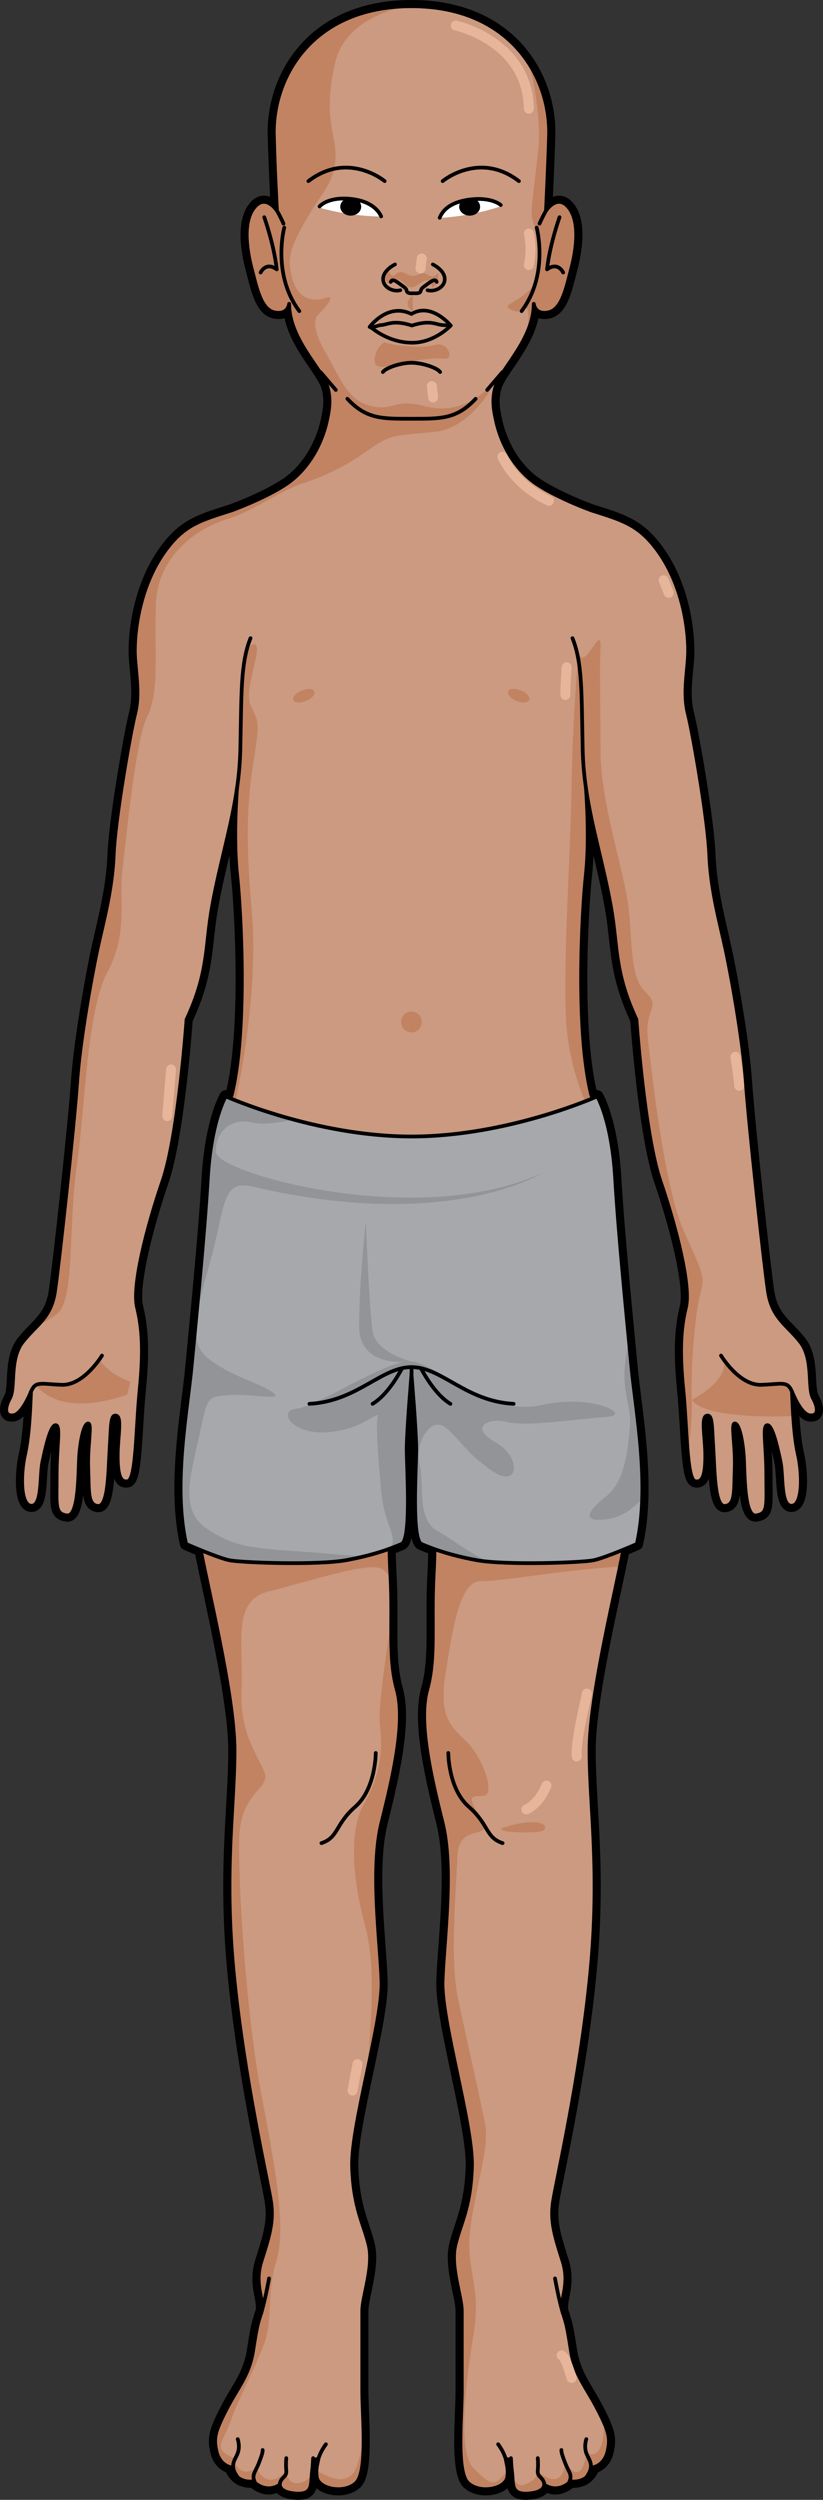 <?xml version="1.0" encoding="utf-8"?>
<!-- Generator: Adobe Illustrator 16.0.0, SVG Export Plug-In . SVG Version: 6.00 Build 0)  -->
<!DOCTYPE svg PUBLIC "-//W3C//DTD SVG 1.0//EN" "http://www.w3.org/TR/2001/REC-SVG-20010904/DTD/svg10.dtd">
<svg version="1.0" id="Layer_1" xmlns="http://www.w3.org/2000/svg" xmlns:xlink="http://www.w3.org/1999/xlink" x="0px" y="0px"
	 width="165.546px" height="502.5px" viewBox="0 0 165.546 502.5" enable-background="new 0 0 165.546 502.5" xml:space="preserve">
<rect x="0" y="0" width="165.546" height="502.5" fill="#333333" stroke="none"/>
<g>
	<path fill="none" stroke="#000000" stroke-width="2.5" stroke-linejoin="round" stroke-miterlimit="10" d="M163.522,281.012
		c-1.148-2.096,0.172-7.848-2.576-11.305c-2.746-3.459-5.649-4.77-6.45-10.086c-0.799-5.314-3.905-33.824-4.464-42.117
		c-0.559-8.295-2.979-21.625-4.135-26.924c-1.153-5.303-2.95-11.768-3.222-18.766c-0.271-6.996-3.324-24.463-4.307-28.344
		c-0.983-3.881-0.185-7.834,0.028-11.525c0.213-3.689-0.536-14.354-6.802-22.188c-3.489-4.359-6.616-5.258-12.628-7.162
		c-5.082-1.885-9.834-4.279-12.006-6.021c-4.143-3.32-6.408-8.139-7.262-12.398c-0.271-1.352-0.84-3.711-0.022-6.441
		c1.077-3.594,7.698-9.543,7.698-16.66c0,0,0.212,2.314,2.988,1.707c2.776-0.609,3.631-5.352,4.485-8.514
		c0.854-3.16,2.029-9.242-0.321-12.402c-2.349-3.162-4.697,0.486-4.697,0.486s0.439-8.76,0.622-15.082
		c0.339-11.671-7.688-26.02-27.681-26.02c-19.989,0-28.018,14.349-27.679,26.02c0.183,6.322,0.622,15.082,0.622,15.082
		s-2.348-3.648-4.697-0.486c-2.349,3.16-1.175,9.242-0.32,12.402c0.854,3.162,1.708,7.904,4.484,8.514
		c2.776,0.607,2.988-1.707,2.988-1.707c0,7.117,6.622,13.066,7.698,16.66c0.805,2.734,0.249,5.09-0.022,6.441
		c-0.854,4.26-3.119,9.078-7.261,12.398c-2.172,1.742-6.925,4.137-12.006,6.021c-6.013,1.904-9.141,2.803-12.628,7.162
		c-6.267,7.834-7.015,18.499-6.803,22.188c0.213,3.691,1.013,7.645,0.028,11.525c-0.981,3.881-4.035,21.348-4.307,28.344
		c-0.271,6.998-2.068,13.463-3.224,18.766c-1.154,5.299-3.573,18.629-4.132,26.924c-0.56,8.293-3.665,36.803-4.464,42.117
		c-0.802,5.316-3.704,6.627-6.451,10.086c-2.747,3.457-1.427,9.209-2.577,11.305c-1.149,2.094-1.096,3.758,0.697,3.473
		c1.793-0.289,3.511-4.734,3.511-4.734c-0.13,3.32-0.346,8.895-1.206,12.664c-0.858,3.77-0.987,10.176,1.266,10.264
		c2.254,0.088,1.663-6.111,2.244-8.82c0.578-2.711,1.595-7.424,2.662-7.383s0.199,4.047,0.201,10.107
		c0.002,6.057-0.418,7.705,2.063,8.039c2.482,0.332,2.247-8.941,2.49-12.143c0.243-3.197,0.961-6.375,1.792-6.344
		c0.829,0.033-0.175,4.508,0.006,9.031c0.181,4.518-0.167,7.357,1.964,7.557c2.129,0.203,2.069-7.4,2.358-11.785
		s0.139-6.65,1.315-6.365c1.177,0.283,0.308,4.289,0.288,7.852c-0.017,3.563,0.373,5.715,2.051,5.309
		c1.68-0.412,1.603-10.631,2.379-18.441c0.779-7.811,0.479-12.336-0.544-16.535c-1.026-4.195,1.924-15.961,5.141-25.342
		c3.215-9.377,4.825-32.48,4.825-32.48c4.533-9.686,3.704-14.828,5.162-22.846c1.561-8.586,3.868-15.85,4.996-23.703
		c0,0-0.813,9.781,0,17.336c0.813,7.557,2.126,31.607-1.105,44.486l-1.174,0.174c0,0-2.918,4.797-3.604,16.475
		c-0.688,11.678-2.404,28.68-3.263,37.779c-0.859,9.102-3.778,23.869-1.1,35.719c0,0,1.304,0.572,2.946,1.242
		c1.35,7.434,6.79,29.285,6.79,40.262c0,11.438-2.186,24.294-0.129,45.118c2.057,20.822,6.813,41.391,7.456,45.504
		s-0.386,7.197-1.929,12.082c-1.542,4.885,0.771,7.971,0,10.283c-0.771,2.314-0.899,2.828-1.671,7.713s-3.085,7.326-5.398,11.826
		c-2.314,4.498-2.571,5.785-1.929,8.484s2.828,3.084,2.828,3.084c1.285,3.471,4.499,2.828,4.499,2.828
		c2.957,2.699,5.398,0.643,5.398,0.643s-0.257,1.543,3.085,1.801c3.343,0.256,3.128-1.414,3.3-3.471
		c0.17-2.057,0.342-3.428,1.028-3.428c0.686,0-0.343,1.199,0,3.6c0.342,2.4,5.483,3.428,7.884,1.199
		c2.399-2.229,1.271-13.197,1.271-18.51c0-5.314,0-13.197,0-16.111c0-2.912,2.328-8.912,1.3-13.197s-3.085-7.541-3.343-15.768
		c-0.257-8.227,6.171-29.309,5.913-37.277c-0.257-7.971-2.313-22.625,0-31.879c2.314-9.256,4.885-20.31,3.085-26.735
		c-1.799-6.428-0.771-13.369-1.285-22.881c-0.1-1.85-0.16-3.688-0.193-5.451c0.974-0.354,1.791-0.686,2.436-0.961
		c2.006-0.859,1.03-15.455,1.03-19.063c0-3.354,0.843-13.584,0.96-15.004c0.12,1.42,0.962,11.65,0.962,15.004
		c0,3.607-0.975,18.203,1.03,19.063c0.691,0.295,1.573,0.654,2.646,1.037c-0.034,1.74-0.094,3.553-0.192,5.375
		c-0.515,9.512,0.514,16.453-1.285,22.881c-1.8,6.426,0.771,17.479,3.085,26.735c2.313,9.254,0.257,23.908,0,31.879
		c-0.258,7.969,6.17,29.051,5.912,37.277c-0.257,8.227-2.313,11.482-3.342,15.768s1.3,10.285,1.3,13.197c0,2.914,0,10.797,0,16.111
		c0,5.313-1.128,16.281,1.271,18.51s7.542,1.201,7.884-1.199c0.343-2.4-0.687-3.6,0-3.6s0.856,1.371,1.028,3.428
		s-0.043,3.727,3.299,3.471c3.343-0.258,3.085-1.801,3.085-1.801s2.442,2.057,5.399-0.643c0,0,3.214,0.643,4.499-2.828
		c0,0,2.185-0.385,2.828-3.084c0.643-2.699,0.385-3.986-1.929-8.484c-2.313-4.5-4.627-6.941-5.398-11.826s-0.9-5.398-1.671-7.713
		c-0.771-2.313,1.542-5.398,0-10.283c-1.543-4.885-2.571-7.969-1.929-12.082s5.399-24.682,7.456-45.504
		c2.057-20.824-0.129-33.68-0.129-45.118c0-11.021,5.485-33.01,6.808-40.355c1.534-0.629,2.717-1.148,2.717-1.148
		c2.681-11.85-0.239-26.617-1.098-35.719c-0.859-9.1-2.575-26.102-3.263-37.779c-0.687-11.678-3.605-16.475-3.605-16.475
		l-1.173-0.174c-3.232-12.879-1.919-36.93-1.105-44.486c0.813-7.555,0-17.336,0-17.336c1.127,7.854,3.436,15.117,4.996,23.703
		c1.457,8.018,0.629,13.16,5.162,22.846c0,0,1.609,23.104,4.825,32.48c3.216,9.381,6.166,21.146,5.141,25.342
		c-1.023,4.199-1.324,8.725-0.545,16.535c0.777,7.811,0.7,18.029,2.38,18.441c1.677,0.406,2.066-1.746,2.051-5.309
		c-0.021-3.563-0.891-7.568,0.287-7.852c1.177-0.285,1.026,1.98,1.316,6.365c0.289,4.385,0.228,11.988,2.357,11.785
		c2.132-0.199,1.784-3.039,1.965-7.557c0.181-4.523-0.823-8.998,0.005-9.031c0.832-0.031,1.549,3.146,1.792,6.344
		c0.243,3.201,0.009,12.475,2.49,12.143c2.482-0.334,2.063-1.982,2.064-8.039c0.002-6.061-0.867-10.066,0.201-10.107
		c1.066-0.041,2.083,4.672,2.662,7.383c0.579,2.709-0.01,8.908,2.243,8.82c2.254-0.088,2.125-6.494,1.267-10.264
		c-0.86-3.77-1.076-9.344-1.206-12.664c0,0,1.718,4.445,3.51,4.734C164.62,284.77,164.673,283.106,163.522,281.012z"/>
	<path fill="#CB9A80" d="M78.54,297.999c0,0-0.514,9.254,0,18.768c0.515,9.512-0.514,16.453,1.285,22.881
		c1.8,6.426-0.771,17.479-3.085,26.735c-2.313,9.254-0.257,23.908,0,31.879c0.258,7.969-6.17,29.051-5.913,37.277
		c0.258,8.227,2.314,11.482,3.343,15.768s-1.3,10.285-1.3,13.197c0,2.914,0,10.797,0,16.111c0,5.313,1.128,16.281-1.271,18.51
		c-2.4,2.229-7.542,1.201-7.884-1.199c-0.343-2.4,0.686-3.6,0-3.6c-0.687,0-0.858,1.371-1.028,3.428
		c-0.172,2.057,0.043,3.727-3.3,3.471c-3.342-0.258-3.085-1.801-3.085-1.801s-2.441,2.057-5.398-0.643c0,0-3.214,0.643-4.499-2.828
		c0,0-2.186-0.385-2.828-3.084s-0.386-3.986,1.929-8.484c2.313-4.5,4.627-6.941,5.398-11.826s0.899-5.398,1.671-7.713
		c0.771-2.313-1.542-5.398,0-10.283c1.543-4.885,2.571-7.969,1.929-12.082s-5.399-24.682-7.456-45.504
		c-2.057-20.824,0.129-33.68,0.129-45.118c0-11.441-5.913-34.707-6.941-41.135c-1.028-6.426-0.386-13.111-0.386-13.111
		L78.54,297.999z"/>
	<path fill="#CB9A80" d="M87.217,297.999c0,0,0.514,9.254,0,18.768c-0.515,9.512,0.514,16.453-1.285,22.881
		c-1.8,6.426,0.771,17.479,3.085,26.735c2.313,9.254,0.257,23.908,0,31.879c-0.258,7.969,6.17,29.051,5.912,37.277
		c-0.257,8.227-2.313,11.482-3.342,15.768s1.3,10.285,1.3,13.197c0,2.914,0,10.797,0,16.111c0,5.313-1.128,16.281,1.271,18.51
		s7.542,1.201,7.884-1.199c0.343-2.4-0.687-3.6,0-3.6s0.856,1.371,1.028,3.428s-0.043,3.727,3.299,3.471
		c3.343-0.258,3.085-1.801,3.085-1.801s2.442,2.057,5.399-0.643c0,0,3.214,0.643,4.499-2.828c0,0,2.185-0.385,2.828-3.084
		c0.643-2.699,0.385-3.986-1.929-8.484c-2.313-4.5-4.627-6.941-5.398-11.826s-0.9-5.398-1.671-7.713
		c-0.771-2.313,1.542-5.398,0-10.283c-1.543-4.885-2.571-7.969-1.929-12.082s5.399-24.682,7.456-45.504
		c2.057-20.824-0.129-33.68-0.129-45.118c0-11.441,5.913-34.707,6.94-41.135c1.029-6.426,0.387-13.111,0.387-13.111L87.217,297.999z
		"/>
	<g>
		<path fill="#C18362" d="M63.661,496.531c-0.024,0.412-0.021,0.869,0.054,1.395c0.342,2.4,5.483,3.428,7.884,1.199
			c1.355-1.26,1.585-5.307,1.528-9.549c-0.332,2.236-0.765,4.426-1.325,6.105C70.145,500.652,64.798,497.312,63.661,496.531z"/>
		<path fill="#C18362" d="M46.404,495.953c1.285,3.471,4.499,2.828,4.499,2.828c2.957,2.699,5.398,0.643,5.398,0.643
			s-0.257,1.543,3.085,1.801c3.343,0.256,3.128-1.414,3.3-3.471c0.007-0.082,0.014-0.154,0.021-0.232
			c-0.576,0.713-1.49,1.518-2.746,1.643c-2.321,0.232-2.373-2.467-2.373-2.467c-3.998,4.266-5.986-0.551-5.986-0.551
			c-3.947,2.322-4.644-2.09-4.644-2.09c-4.412-1.857-2.089-3.018-0.464-7.662c1.625-4.643,5.107-10.912,6.733-15.557
			c1.626-4.643,0.464-10.447,2.321-16.252c1.857-5.803,0.465-15.789-2.786-32.506s-4.876-42.951-4.644-52.471
			s6.27-9.984,5.108-13.234c-1.161-3.251-5.108-7.894-4.644-16.716c0.465-8.824-2.09-17.879,5.34-19.736s17.413-5.107,21.593-4.875
			c1.444,0.08,2.383,1,3.049,2.283c-0.009-0.189-0.015-0.373-0.025-0.564c-0.374-6.934-0.203-13.709-0.083-16.887
			c-7.838,0.344-26.844,1.16-38.795,1.551c-0.045,2.508,0.034,5.932,0.572,9.293c1.028,6.428,6.941,29.693,6.941,41.135
			c0,11.438-2.186,24.294-0.129,45.118c2.057,20.822,6.813,41.391,7.456,45.504s-0.386,7.197-1.929,12.082
			c-1.542,4.885,0.771,7.971,0,10.283c-0.771,2.314-0.899,2.828-1.671,7.713s-3.085,7.326-5.398,11.826
			c-2.314,4.498-2.571,5.785-1.929,8.484S46.404,495.953,46.404,495.953z"/>
	</g>
	<path fill="#C18362" d="M79.825,339.647c-1.176-4.201-1.144-8.627-1.124-13.842c-1.222,8.088-2.691,17.566-2.256,21.051
		c0.696,5.572-0.232,10.446-3.251,15.786c-3.019,5.342-2.321,14.859,0.232,24.379c2.189,8.162,1.308,18.713,0.426,29.457
		c1.52-7.186,3.015-14.293,2.888-18.217c-0.257-7.971-2.313-22.625,0-31.879C79.054,357.126,81.625,346.073,79.825,339.647z"/>
	<g>
		<path fill="#C18362" d="M117.939,493.115c-0.994,7.186-4.242,2.004-4.242,2.004c-0.825,6.17-5.527,1.578-5.527,1.578
			s0.316,1.539-2.471,2.699c-1.448,0.604-2.08-0.547-2.614-1.467c0.148,1.975,0.04,3.543,3.285,3.295
			c3.343-0.258,3.085-1.801,3.085-1.801s2.442,2.057,5.399-0.643c0,0,3.214,0.643,4.499-2.828c0,0,2.185-0.385,2.828-3.084
			c0.498-2.094,0.45-3.344-0.672-5.891c-0.004,0.117-0.021,0.225-0.021,0.346C121.488,495.218,117.939,493.115,117.939,493.115z"/>
		<path fill="#C18362" d="M89.017,398.261c-0.258,7.969,6.17,29.051,5.912,37.277c-0.257,8.227-2.313,11.482-3.342,15.768
			s1.3,10.285,1.3,13.197c0,2.914,0,10.797,0,16.111c0,5.313-1.128,16.281,1.271,18.51s7.542,1.201,7.884-1.199
			c0.05-0.352,0.065-0.668,0.066-0.971c-0.228,0.008-0.49,0.17-0.821,0.584c-1.857,2.322-2.786,1.857-6.036-1.393
			c-3.25-3.252-1.626-17.18,0-26.934c1.626-9.752-1.626-13-0.697-20.895s3.947-16.717,3.019-21.361
			c-0.929-4.643-3.482-16.252-5.34-24.611c-1.857-8.357-0.465-22.289-0.232-29.254c0.232-6.967,7.662-3.02,4.876-7.43
			c-2.786-4.412-2.554-4.645,0.232-4.645s0-7.892-3.483-11.144c-3.483-3.25-5.34-5.34-3.946-13.93
			c1.394-8.592,2.786-18.111,6.965-18.111s13.234-1.625,20.664-2.32c3.71-0.348,5.915-0.58,7.396-0.553
			c0.367-1.76,0.655-3.213,0.818-4.236c1.029-6.426,0.387-13.111,0.387-13.111l-38.691,0.387c0,0,0.514,9.254,0,18.768
			c-0.515,9.512,0.514,16.453-1.285,22.881c-1.8,6.426,0.771,17.479,3.085,26.735C91.331,375.636,89.274,390.291,89.017,398.261z"/>
	</g>
	<path fill="#C18362" d="M101.52,367.287c-3.392,1.027,6.27,1.393,7.662,0.697C110.575,367.287,109.182,364.966,101.52,367.287z"/>
	
		<path fill="none" stroke="#000000" stroke-width="0.75" stroke-linecap="round" stroke-linejoin="round" stroke-miterlimit="10" d="
		M78.54,297.999c0,0-0.514,9.254,0,18.768c0.515,9.512-0.514,16.453,1.285,22.881c1.8,6.426-0.771,17.479-3.085,26.735
		c-2.313,9.254-0.257,23.908,0,31.879c0.258,7.969-6.17,29.051-5.913,37.277c0.258,8.227,2.314,11.482,3.343,15.768
		s-1.3,10.285-1.3,13.197c0,2.914,0,10.797,0,16.111c0,5.313,1.128,16.281-1.271,18.51c-2.4,2.229-7.542,1.201-7.884-1.199
		c-0.343-2.4,0.686-3.6,0-3.6c-0.687,0-0.858,1.371-1.028,3.428c-0.172,2.057,0.043,3.727-3.3,3.471
		c-3.342-0.258-3.085-1.801-3.085-1.801s-2.441,2.057-5.398-0.643c0,0-3.214,0.643-4.499-2.828c0,0-2.186-0.385-2.828-3.084
		s-0.386-3.986,1.929-8.484c2.313-4.5,4.627-6.941,5.398-11.826s0.899-5.398,1.671-7.713c0.771-2.313-1.542-5.398,0-10.283
		c1.543-4.885,2.571-7.969,1.929-12.082s-5.399-24.682-7.456-45.504c-2.057-20.824,0.129-33.68,0.129-45.118
		c0-11.441-5.913-34.707-6.941-41.135c-1.028-6.426-0.386-13.111-0.386-13.111L78.54,297.999z"/>
	<path fill="#CB9A80" d="M46.58,102.596c-6.013,1.904-9.141,2.803-12.628,7.162c-6.267,7.834-7.015,18.499-6.803,22.188
		c0.213,3.691,1.013,7.645,0.028,11.525c-0.981,3.881-4.035,21.348-4.307,28.344c-0.271,6.998-2.068,13.463-3.224,18.766
		c-1.154,5.299-3.573,18.629-4.132,26.924c-0.56,8.293-3.665,36.803-4.464,42.117c-0.802,5.316-3.704,6.627-6.451,10.086
		c-2.747,3.457-1.427,9.209-2.577,11.305c-1.149,2.094-1.096,3.758,0.697,3.473c1.793-0.289,3.511-4.734,3.511-4.734
		c-0.13,3.32-0.346,8.895-1.206,12.664c-0.858,3.77-0.987,10.176,1.266,10.264c2.254,0.088,1.663-6.111,2.244-8.82
		c0.578-2.711,1.595-7.424,2.662-7.383s0.199,4.047,0.201,10.107c0.002,6.057-0.418,7.705,2.063,8.039
		c2.482,0.332,2.247-8.941,2.49-12.143c0.243-3.197,0.961-6.375,1.792-6.344c0.829,0.033-0.175,4.508,0.006,9.031
		c0.181,4.518-0.167,7.357,1.964,7.557c2.129,0.203,2.069-7.4,2.358-11.785s0.139-6.65,1.315-6.365
		c1.177,0.283,0.308,4.289,0.288,7.852c-0.017,3.563,0.373,5.715,2.051,5.309c1.68-0.412,1.603-10.631,2.379-18.441
		c0.779-7.811,0.479-12.336-0.544-16.535c-1.026-4.195,1.924-15.961,5.141-25.342c3.215-9.377,4.825-32.48,4.825-32.48
		c4.533-9.686,3.704-14.828,5.162-22.846c1.561-8.586,3.868-15.85,4.996-23.703c0,0-0.813,9.781,0,17.336
		c0.813,7.557,2.126,31.607-1.105,44.486l-1.174,0.174c0,0-2.918,4.797-3.604,16.475c-0.688,11.678-2.404,28.68-3.263,37.779
		c-0.859,9.102-3.778,23.869-1.1,35.719c0,0,6.25,2.746,8.654,3.262s17.86,1.031,23.527,0c5.666-1.029,9.154-2.404,11.161-3.262
		c2.006-0.859,1.03-15.455,1.03-19.063c0-3.605,0.976-15.172,0.976-15.172h-0.028c0,0,0.975,11.566,0.975,15.172
		c0,3.607-0.975,18.203,1.03,19.063c2.007,0.857,5.495,2.232,11.162,3.262c5.667,1.031,21.122,0.516,23.526,0
		c2.403-0.516,8.653-3.262,8.653-3.262c2.681-11.85-0.239-26.617-1.098-35.719c-0.859-9.1-2.575-26.102-3.263-37.779
		c-0.687-11.678-3.605-16.475-3.605-16.475l-1.173-0.174c-3.232-12.879-1.919-36.93-1.105-44.486c0.813-7.555,0-17.336,0-17.336
		c1.127,7.854,3.436,15.117,4.996,23.703c1.457,8.018,0.629,13.16,5.162,22.846c0,0,1.609,23.104,4.825,32.48
		c3.216,9.381,6.166,21.146,5.141,25.342c-1.023,4.199-1.324,8.725-0.545,16.535c0.777,7.811,0.7,18.029,2.38,18.441
		c1.677,0.406,2.066-1.746,2.051-5.309c-0.021-3.563-0.891-7.568,0.287-7.852c1.177-0.285,1.026,1.98,1.316,6.365
		c0.289,4.385,0.228,11.988,2.357,11.785c2.132-0.199,1.784-3.039,1.965-7.557c0.181-4.523-0.823-8.998,0.005-9.031
		c0.832-0.031,1.549,3.146,1.792,6.344c0.243,3.201,0.009,12.475,2.49,12.143c2.482-0.334,2.063-1.982,2.064-8.039
		c0.002-6.061-0.867-10.066,0.201-10.107c1.066-0.041,2.083,4.672,2.662,7.383c0.579,2.709-0.01,8.908,2.243,8.82
		c2.254-0.088,2.125-6.494,1.267-10.264c-0.86-3.77-1.076-9.344-1.206-12.664c0,0,1.718,4.445,3.51,4.734
		c1.794,0.285,1.848-1.379,0.696-3.473c-1.148-2.096,0.172-7.848-2.576-11.305c-2.746-3.459-5.649-4.77-6.45-10.086
		c-0.799-5.314-3.905-33.824-4.464-42.117c-0.559-8.295-2.979-21.625-4.135-26.924c-1.153-5.303-2.95-11.768-3.222-18.766
		c-0.271-6.996-3.324-24.463-4.307-28.344c-0.983-3.881-0.185-7.834,0.028-11.525c0.213-3.689-0.536-14.354-6.802-22.188
		c-3.489-4.359-6.616-5.258-12.628-7.162c-5.082-1.885-9.834-4.279-12.006-6.021c-4.143-3.32-6.408-8.139-7.262-12.398
		c-0.271-1.352-0.84-3.711-0.022-6.441c1.077-3.594,7.698-9.543,7.698-16.66c0,0,0.212,2.314,2.988,1.707
		c2.776-0.609,3.631-5.352,4.485-8.514c0.854-3.16,2.029-9.242-0.321-12.402c-2.349-3.162-4.697,0.486-4.697,0.486
		s0.439-8.76,0.622-15.082c0.339-11.671-7.688-26.02-27.681-26.02c-19.989,0-28.018,14.349-27.679,26.02
		c0.183,6.322,0.622,15.082,0.622,15.082s-2.348-3.648-4.697-0.486c-2.349,3.16-1.175,9.242-0.32,12.402
		c0.854,3.162,1.708,7.904,4.484,8.514c2.776,0.607,2.988-1.707,2.988-1.707c0,7.117,6.622,13.066,7.698,16.66l0,0
		c0.805,2.734,0.249,5.09-0.022,6.441c-0.854,4.26-3.119,9.078-7.261,12.398C56.414,98.316,51.661,100.711,46.58,102.596z"/>
	
		<path fill="none" stroke="#000000" stroke-width="0.75" stroke-linecap="round" stroke-linejoin="round" stroke-miterlimit="10" d="
		M87.217,297.999c0,0,0.514,9.254,0,18.768c-0.515,9.512,0.514,16.453-1.285,22.881c-1.8,6.426,0.771,17.479,3.085,26.735
		c2.313,9.254,0.257,23.908,0,31.879c-0.258,7.969,6.17,29.051,5.912,37.277c-0.257,8.227-2.313,11.482-3.342,15.768
		s1.3,10.285,1.3,13.197c0,2.914,0,10.797,0,16.111c0,5.313-1.128,16.281,1.271,18.51s7.542,1.201,7.884-1.199
		c0.343-2.4-0.687-3.6,0-3.6s0.856,1.371,1.028,3.428s-0.043,3.727,3.299,3.471c3.343-0.258,3.085-1.801,3.085-1.801
		s2.442,2.057,5.399-0.643c0,0,3.214,0.643,4.499-2.828c0,0,2.185-0.385,2.828-3.084c0.643-2.699,0.385-3.986-1.929-8.484
		c-2.313-4.5-4.627-6.941-5.398-11.826s-0.9-5.398-1.671-7.713c-0.771-2.313,1.542-5.398,0-10.283
		c-1.543-4.885-2.571-7.969-1.929-12.082s5.399-24.682,7.456-45.504c2.057-20.824-0.129-33.68-0.129-45.118
		c0-11.441,5.913-34.707,6.94-41.135c1.029-6.426,0.387-13.111,0.387-13.111L87.217,297.999z"/>
	<path fill="#C18362" d="M50.441,141.844c-1.625-3.484,3.018-12.771,0.464-12.307s-2.09,15.557-2.786,23.217
		c-0.168,1.854-0.58,5.346-1.088,9.477c0.241-1.273,0.468-2.551,0.654-3.846c0,0-0.813,9.781,0,17.336
		c0.813,7.557,2.126,31.607-1.105,44.486l-1.174,0.174c0,0-1.184,1.957-2.221,6.391c0.714,2.885,1.651,4.035,2.844-0.184
		c3.018-10.68,5.805-29.719,4.644-42.953s-1.16-21.127,0.232-29.951S52.066,145.325,50.441,141.844z"/>
	<g>
		<path fill="#C18362" d="M145.634,273.489c0,0,2.554,5.107,11.841,5.107c0,0,2.088-0.697,1.857,6.037c0,0-17.181,0.93-20.199-3.25
			C139.133,281.383,146.331,277.899,145.634,273.489z"/>
		<path fill="#C18362" d="M137.74,247.948c-4.18-9.055-6.733-33.201-7.43-39.236s2.786-6.27-0.464-9.287s-2.555-10.217-3.483-17.414
			s-5.572-20.896-5.572-30.881c0-9.982-0.231-15.555,0-20.896c0.231-5.34-3.25,5.109-4.411,0.93c0,0-1.161,12.307-1.394,26.701
			c-0.232,14.396-1.625,32.969-1.16,46.203s6.501,22.521,6.501,22.521s0.517-1.609,1.036-3.34c-0.676-1.965-1.223-2.867-1.223-2.867
			l-1.173-0.174c-3.232-12.879-1.919-36.93-1.105-44.486c0.813-7.555,0-17.336,0-17.336c1.127,7.854,3.436,15.117,4.996,23.703
			c1.457,8.018,0.629,13.16,5.162,22.846c0,0,1.609,23.104,4.825,32.48c3.216,9.381,6.166,21.146,5.141,25.342
			c-1.023,4.199-1.324,8.725-0.545,16.535c0.444,4.459,0.609,9.701,0.982,13.459c0.273-3.492,0.845-7.311,0.71-11.367
			c-0.231-6.965,0.696-17.182,1.625-20.896S141.919,257.004,137.74,247.948z"/>
	</g>
	<g>
		
			<ellipse transform="matrix(0.925 0.38 -0.38 0.925 60.897 -29.163)" fill="#C18362" cx="104.393" cy="139.825" rx="2.284" ry="1.131"/>
		
			<ellipse transform="matrix(-0.925 0.38 -0.38 -0.925 170.819 245.957)" fill="#C18362" cx="61.153" cy="139.825" rx="2.284" ry="1.131"/>
		<circle fill="#C18362" cx="82.759" cy="205.434" r="2.087"/>
		<path fill="#C18362" d="M78.781,52.398c0,0-1.054,1.8-0.243,2.74c0.504,0.584,0.868,0.125,1.325-0.189
			c0.463-0.318,0.902-0.291,1.409-0.091c0.685,0.27,1.19,0.62,1.946,0.611c0.631-0.007,1.096-0.476,1.697-0.563
			c0.755-0.109,1.185,0.511,1.857,0.674c0.521,0.126,0.914-0.361,1.355-0.646c0.063,0.362,0.07,0.742,0.006,1.108
			c-0.061,0.353-0.185,0.681-0.354,0.973c-0.073,0.126-0.812,0.89-0.812,0.89s-0.305-2.182-1.805-1.371s-2.371,1.902-3.607,0.686
			c-1.236-1.219-1.621-1.245-2.229-0.584c-0.607,0.659-1.54,0.584-1.824-0.635C77.22,54.784,78.781,52.398,78.781,52.398z"/>
		<path fill="#C18362" d="M83.018,62.684v-3.25C83.018,59.434,80.727,60.809,83.018,62.684z"/>
		<path fill="#C18362" d="M84.952,81.565c-5.649-1.445-5.913,1.183-10.512,0s-6.044-5.649-8.935-10.643s-2.233-7.095-1.445-7.752
			s3.942-4.204,1.445-3.284s-5.649,0.131-6.701-3.811s-0.656-5.913,2.628-11.694s5.781-7.489,6.044-12.481
			s-2.628-7.621-0.131-19.052c1.459-6.679,7.494-10.035,14.146-11.57C62.444,1.883,54.762,15.853,55.093,27.27
			c0.183,6.322,0.622,15.082,0.622,15.082s-2.348-3.648-4.697-0.486c-2.349,3.16-1.175,9.242-0.32,12.402
			c0.854,3.162,1.708,7.904,4.484,8.514c2.776,0.607,2.988-1.707,2.988-1.707c0,7.117,6.622,13.066,7.698,16.66
			c0.805,2.734,0.249,5.09-0.022,6.441c-0.854,4.26-3.119,9.078-7.261,12.398c-2.172,1.742-6.925,4.137-12.006,6.021
			c-6.013,1.904-9.141,2.803-12.628,7.162c-6.267,7.834-7.015,18.499-6.803,22.188c0.213,3.691,1.013,7.645,0.028,11.525
			c-0.981,3.881-4.035,21.348-4.307,28.344c-0.271,6.998-2.068,13.463-3.224,18.766c-1.154,5.299-3.573,18.629-4.132,26.924
			c-0.56,8.293-3.665,36.803-4.464,42.117c-0.527,3.496-1.965,5.26-3.668,7.041c1.511-0.887,3.026-1.688,4.253-2.727
			c3.416-2.891,2.102-17.869,3.81-29.563s1.972-31.141,6.176-39.023s2.234-14.059,3.022-20.627
			c0.788-6.57,2.627-26.018,4.992-30.746c2.365-4.73,1.445-11.826,1.708-22.337c0.263-10.512,9.197-15.767,14.453-17.344
			s10.51-5.65,14.978-7.096s8.672-3.416,13.271-6.701s5.255-2.891,13.271-3.679s12.482-10.51,12.482-10.51
			C95.331,81.566,90.601,83.012,84.952,81.565z"/>
		<path fill="#C18362" d="M7.3,278.389c0,0,3.942,6.834,18.264,1.971l0.656-2.627c0,0-3.942-1.182-6.307-4.467
			c0,0-2.891,4.467-6.569,5.123C9.666,279.047,7.3,278.389,7.3,278.389z"/>
		<path fill="#C18362" d="M102.557,62.118c1.839,0.92,1.971,0.396,3.153-0.131c0.655-0.291,0.664,1.798,0.431,4.609
			c0.735-1.739,1.234-3.585,1.234-5.522c0,0,0.212,2.314,2.988,1.707c2.776-0.609,3.631-5.352,4.485-8.514
			c0.854-3.16,2.029-9.242-0.321-12.402c-2.349-3.162-4.697,0.486-4.697,0.486s0.439-8.76,0.622-15.082
			c0.14-4.81-1.146-10.071-4.099-14.599c1.568,5.445,2.35,12.803,1.984,16.731c-0.525,5.65-1.709,13.14-1.314,14.453
			s3.154,9.722,0.526,13.27S100.718,61.198,102.557,62.118z"/>
		<path fill="#C18362" d="M77.33,68.818c2.233,0.657,7.358,1.316,10.117,0.527c2.759-0.79,3.941,3.021,1.971,2.758
			c-1.971-0.262-4.992,0.264-7.62,0.658c-2.628,0.393-6.569,2.232-6.438-0.396S77.33,68.818,77.33,68.818z"/>
	</g>
	<g>
		
			<path fill="none" stroke="#000000" stroke-width="0.748" stroke-linecap="round" stroke-linejoin="round" stroke-miterlimit="10" d="
			M112.549,43.66c0,0-1.973,5.516-2.513,10.486c2.223-1.616,3.24,0.63,3.24,0.63"/>
		
			<path fill="none" stroke="#000000" stroke-width="0.748" stroke-linecap="round" stroke-linejoin="round" stroke-miterlimit="10" d="
			M53.154,43.66c0,0,1.973,5.516,2.513,10.486c-2.223-1.616-3.24,0.63-3.24,0.63"/>
	</g>
	<g>
		<path fill="#E6B59A" d="M106.375,22.857c-0.544,0-0.989-0.436-1-0.981c-0.099-5.331-2.455-9.6-7.005-12.686
			c-3.44-2.333-6.865-3.073-6.899-3.08c-0.54-0.113-0.887-0.644-0.772-1.185c0.113-0.539,0.647-0.886,1.185-0.772
			c0.152,0.032,15.228,3.37,15.492,17.686c0.01,0.553-0.43,1.008-0.981,1.019C106.388,22.857,106.381,22.857,106.375,22.857z"/>
		<path fill="#E6B59A" d="M106.376,54.282c-0.069,0-0.14-0.007-0.211-0.022c-0.54-0.115-0.884-0.647-0.769-1.188
			c0.702-3.271,0.021-5.837,0.014-5.862c-0.146-0.532,0.169-1.083,0.701-1.229c0.535-0.136,1.083,0.168,1.229,0.701
			c0.033,0.124,0.815,3.066,0.013,6.81C107.252,53.961,106.837,54.282,106.376,54.282z"/>
		<path fill="#E6B59A" d="M84.583,54.98c-0.041,0-0.083-0.003-0.125-0.008c-0.548-0.068-0.937-0.568-0.868-1.116l0.253-2.027
			c0.069-0.548,0.566-0.937,1.116-0.867c0.548,0.067,0.937,0.567,0.868,1.115l-0.253,2.027C85.51,54.61,85.08,54.98,84.583,54.98z"
			/>
		<path fill="#E6B59A" d="M87.115,80.891c-0.503,0-0.936-0.377-0.993-0.89l-0.254-2.28c-0.061-0.55,0.335-1.043,0.884-1.105
			c0.541-0.052,1.043,0.334,1.104,0.884l0.254,2.281c0.061,0.549-0.335,1.043-0.884,1.104
			C87.189,80.889,87.152,80.891,87.115,80.891z"/>
		<path fill="#E6B59A" d="M110.429,101.671c-0.141,0-0.284-0.029-0.42-0.093c-7.367-3.421-9.782-9.156-9.882-9.398
			c-0.209-0.512,0.036-1.096,0.547-1.305c0.509-0.207,1.093,0.035,1.304,0.545l0,0c0.021,0.053,2.251,5.27,8.873,8.344
			c0.501,0.232,0.719,0.828,0.486,1.328C111.167,101.457,110.807,101.671,110.429,101.671z"/>
		<path fill="#E6B59A" d="M113.724,140.698c-0.553,0-1-0.447-1-1c0-2.547,0.247-5.533,0.257-5.658
			c0.046-0.551,0.521-0.969,1.08-0.914c0.551,0.047,0.959,0.529,0.913,1.08c-0.002,0.029-0.25,3.029-0.25,5.492
			C114.724,140.25,114.277,140.698,113.724,140.698z"/>
		<path fill="#E6B59A" d="M134.505,120.17c-0.396,0-0.772-0.237-0.929-0.629l-1.014-2.533c-0.205-0.514,0.045-1.096,0.558-1.301
			c0.509-0.205,1.095,0.044,1.3,0.558l1.014,2.534c0.205,0.513-0.045,1.095-0.558,1.3
			C134.755,120.147,134.629,120.17,134.505,120.17z"/>
		<path fill="#E6B59A" d="M148.697,219.258c-0.553,0-1-0.447-1-1c0-0.473-0.438-3.607-0.749-5.682
			c-0.082-0.547,0.295-1.055,0.841-1.137c0.563-0.074,1.057,0.295,1.138,0.84c0.128,0.859,0.771,5.184,0.771,5.979
			C149.697,218.811,149.25,219.258,148.697,219.258z"/>
		<path fill="#E6B59A" d="M33.645,225.338c-0.027,0-0.055,0-0.082-0.002c-0.55-0.045-0.96-0.527-0.916-1.078l0.76-9.377
			c0.046-0.549,0.538-0.945,1.078-0.914c0.55,0.045,0.96,0.525,0.916,1.076l-0.76,9.377
			C34.598,224.942,34.161,225.338,33.645,225.338z"/>
		<path fill="#E6B59A" d="M116.004,354.077c-0.52,0-0.959-0.402-0.996-0.93c-0.191-2.674,0.929-7.709,1.598-10.717
			c0.202-0.908,0.411-1.848,0.428-2.055c0.042-0.537,0.487-1.012,1.037-0.945c0.537,0.021,0.962,0.438,0.962,0.975
			c0,0.314-0.122,0.877-0.474,2.459c-0.604,2.711-1.727,7.758-1.557,10.141c0.04,0.551-0.375,1.029-0.926,1.068
			C116.052,354.075,116.028,354.077,116.004,354.077z"/>
		<path fill="#E6B59A" d="M105.87,364.72c-0.381,0-0.744-0.219-0.911-0.586c-0.229-0.504-0.007-1.098,0.496-1.326
			c2.358-1.072,3.517-4.211,3.526-4.242c0.189-0.518,0.765-0.789,1.28-0.602c0.52,0.186,0.789,0.758,0.604,1.277
			c-0.058,0.16-1.445,3.961-4.582,5.387C106.147,364.691,106.007,364.72,105.87,364.72z"/>
		<path fill="#E6B59A" d="M114.992,479.013c-0.419,0-0.809-0.266-0.948-0.684l-0.142-0.443c-0.776-2.471-1.188-3.303-1.401-3.549
			c-0.427-0.225-0.643-0.73-0.485-1.201c0.175-0.525,0.74-0.805,1.265-0.635c0.867,0.289,1.483,1.451,2.53,4.785l0.13,0.408
			c0.175,0.525-0.107,1.09-0.631,1.266C115.204,478.996,115.096,479.013,114.992,479.013z"/>
		<path fill="#E6B59A" d="M70.897,421.232c-0.061,0-0.125-0.006-0.188-0.018c-0.542-0.104-0.898-0.627-0.795-1.17l1.014-5.322
			c0.104-0.541,0.618-0.896,1.17-0.793c0.542,0.102,0.898,0.625,0.795,1.168l-1.014,5.322
			C71.788,420.898,71.369,421.232,70.897,421.232z"/>
	</g>
	
		<path fill="none" stroke="#000000" stroke-width="0.75" stroke-linecap="round" stroke-linejoin="round" stroke-miterlimit="10" d="
		M90.173,352.372c0,0,0,7.198,4.113,10.796c4.113,3.6,3.343,6.172,6.813,7.328"/>
	
		<path fill="none" stroke="#000000" stroke-width="0.75" stroke-linecap="round" stroke-linejoin="round" stroke-miterlimit="10" d="
		M100.2,491.326c0,0,1.382,1.758,1.647,3.578"/>
	
		<line fill="none" stroke="#000000" stroke-width="0.75" stroke-linecap="round" stroke-linejoin="round" stroke-miterlimit="10" x1="102.771" y1="494.115" x2="103.016" y2="498.123"/>
	
		<path fill="none" stroke="#000000" stroke-width="0.75" stroke-linecap="round" stroke-linejoin="round" stroke-miterlimit="10" d="
		M108.169,494.115c0,0.01,0.129,1.039,0,2.582c-0.129,1.541,1.667,1.135,1.285,3.727"/>
	
		<path fill="none" stroke="#000000" stroke-width="0.75" stroke-linecap="round" stroke-linejoin="round" stroke-miterlimit="10" d="
		M112.925,492.482c0,0.387,0,0.645,0.771,2.637s1.549,2.35,0.71,4.033"/>
	
		<path fill="none" stroke="#000000" stroke-width="0.75" stroke-linecap="round" stroke-linejoin="round" stroke-miterlimit="10" d="
		M117.939,490.296c0,0-0.515,1.395,0,2.818c0.514,1.424,1.8,2.416,0,4.877"/>
	
		<path fill="none" stroke="#000000" stroke-width="0.75" stroke-linecap="round" stroke-linejoin="round" stroke-miterlimit="10" d="
		M113.183,464.845c-0.857-2.912-1.543-6.854-1.543-6.854"/>
	
		<path fill="none" stroke="#000000" stroke-width="0.75" stroke-linecap="round" stroke-linejoin="round" stroke-miterlimit="10" d="
		M75.583,352.372c0,0,0,7.198-4.113,10.796c-4.114,3.6-3.343,6.172-6.813,7.328"/>
	
		<path fill="none" stroke="#000000" stroke-width="0.75" stroke-linecap="round" stroke-linejoin="round" stroke-miterlimit="10" d="
		M65.557,491.326c0,0-1.382,1.758-1.647,3.578"/>
	
		<line fill="none" stroke="#000000" stroke-width="0.75" stroke-linecap="round" stroke-linejoin="round" stroke-miterlimit="10" x1="62.741" y1="498.123" x2="62.986" y2="494.115"/>
	
		<path fill="none" stroke="#000000" stroke-width="0.75" stroke-linecap="round" stroke-linejoin="round" stroke-miterlimit="10" d="
		M57.587,494.115c0,0.01-0.129,1.039,0,2.582c0.128,1.541-1.667,1.135-1.286,3.727"/>
	
		<path fill="none" stroke="#000000" stroke-width="0.75" stroke-linecap="round" stroke-linejoin="round" stroke-miterlimit="10" d="
		M52.832,492.482c0,0.387,0,0.645-0.771,2.637s-1.549,2.35-0.71,4.033"/>
	
		<path fill="none" stroke="#000000" stroke-width="0.75" stroke-linecap="round" stroke-linejoin="round" stroke-miterlimit="10" d="
		M47.818,490.296c0,0,0.515,1.395,0,2.818c-0.514,1.424-1.8,2.416,0,4.877"/>
	
		<path fill="none" stroke="#000000" stroke-width="0.75" stroke-linecap="round" stroke-linejoin="round" stroke-miterlimit="10" d="
		M52.574,464.845c0.856-2.912,1.543-6.854,1.543-6.854"/>
	<path fill="#A6A8AB" d="M127.006,274.633c-0.86-9.102-2.57-26.102-3.26-37.781c-0.69-11.67-3.61-16.469-3.61-16.469
		c-0.01,0.01-17.91,8.059-37.35,8.068h-0.03c-19.431-0.01-37.33-8.059-37.351-8.068c0,0-2.92,4.799-3.6,16.469
		c-0.69,11.68-2.41,28.68-3.27,37.781c-0.86,9.1-3.771,23.869-1.101,35.719c0,0,0.33,0.141,0.86,0.371
		c0.12,0.049,0.26,0.109,0.399,0.17c0.471,0.201,1.061,0.451,1.69,0.701v0.008c1.96,0.791,4.4,1.73,5.71,2.01
		c2.4,0.521,17.86,1.031,23.53,0c3.83-0.699,6.67-1.549,8.72-2.289v-0.01c0.24-0.09,0.479-0.17,0.7-0.26
		c0.229-0.08,0.439-0.17,0.64-0.25s0.4-0.16,0.58-0.23c0.18-0.08,0.36-0.15,0.521-0.221c2-0.859,1.029-15.449,1.029-19.059
		c0-0.342,0.01-0.75,0.021-1.211c0.02-0.391,0.029-0.83,0.06-1.289c0.021-0.441,0.04-0.91,0.07-1.4c0.01-0.201,0.02-0.4,0.04-0.6
		c0-0.061,0-0.121,0.01-0.182c0.021-0.348,0.04-0.709,0.06-1.068c0-0.029,0.011-0.07,0.011-0.102c0.08-1.178,0.16-2.398,0.25-3.549
		c0.01-0.191,0.029-0.371,0.04-0.561c0.05-0.75,0.109-1.459,0.16-2.1c0.02-0.281,0.039-0.551,0.06-0.801
		c0.02-0.18,0.03-0.359,0.05-0.52c0.01-0.25,0.03-0.471,0.05-0.67c0.03-0.359,0.051-0.641,0.07-0.83c0-0.029,0-0.061,0.01-0.08
		c-0.01-0.141-0.02-0.209-0.02-0.209h0.03c0,0-0.011,0.068-0.011,0.209c0,0.012,0,0.012,0,0.02c0.021,0.23,0.061,0.65,0.101,1.191
		c0.01,0.119,0.02,0.238,0.029,0.369c0.021,0.26,0.051,0.551,0.07,0.852c0,0.049,0,0.098,0.01,0.148c0.011,0.16,0.03,0.34,0.04,0.52
		c0.04,0.52,0.08,1.1,0.13,1.691c0.03,0.398,0.061,0.809,0.091,1.229c0,0.051,0.01,0.111,0.01,0.162
		c0.02,0.178,0.03,0.369,0.04,0.549c0.02,0.201,0.029,0.389,0.04,0.59c0.029,0.35,0.05,0.699,0.08,1.049
		c0,0.07,0.01,0.143,0.01,0.201c0.01,0.221,0.03,0.43,0.04,0.641c0.03,0.42,0.06,0.84,0.08,1.25c0.02,0.199,0.029,0.398,0.04,0.6
		c0.02,0.49,0.05,0.959,0.069,1.4c0.03,0.459,0.04,0.898,0.061,1.289c0.01,0.461,0.02,0.869,0.02,1.211
		c0,3.609-0.979,18.199,1.03,19.059c0.13,0.051,0.26,0.111,0.4,0.17c0.13,0.051,0.279,0.111,0.43,0.18
		c0.52,0.211,1.12,0.441,1.81,0.691c2.03,0.719,4.811,1.549,8.521,2.219c5.67,1.031,21.12,0.521,23.53,0
		c1.359-0.289,3.939-1.289,5.93-2.109c0.01,0,0.01,0,0.01,0v-0.01c1.53-0.619,2.71-1.141,2.71-1.141
		C130.787,298.502,127.866,283.733,127.006,274.633z"/>
	<g>
		<polygon fill="#929497" points="78.334,311.327 78.342,311.323 78.346,311.315 		"/>
		<path fill="#929497" d="M38.296,310.723c0.12,0.049,0.26,0.109,0.399,0.17c0.471,0.201,1.061,0.451,1.69,0.701v0.008
			c1.96,0.791,4.4,1.73,5.71,2.01c2.4,0.521,17.86,1.031,23.53,0c1.41-0.258,2.685-0.535,3.837-0.82
			c-2.952,0.014-7.121-0.518-12.731-0.893c-10.151-0.676-13.873-1.014-19.287-4.736s-3.045-10.828-1.354-18.609
			c1.691-7.783,1.354-7.785,6.091-8.123c4.737-0.336,11.505,1.354,8.459-0.676c-3.046-2.031-8.12-3.047-12.857-6.768
			c-4.737-3.723-1.354-12.182,1.015-21.318c2.368-9.135,2.03-14.551,7.782-13.195c39.724,9.346,58.539-2.709,58.539-2.709
			c-25.04,11.504-65.306,0-65.645-4.061s3.046-7.105,7.105-6.09c2.495,0.625,5.63-0.029,8.541-0.549
			c-8.203-2.205-13.704-4.676-13.716-4.682c0,0-2.92,4.799-3.6,16.469c-0.69,11.68-2.41,28.68-3.27,37.781
			c-0.86,9.1-3.771,23.869-1.101,35.719C37.436,310.352,37.766,310.493,38.296,310.723z"/>
		<path fill="#929497" d="M121.978,300.733c-3.931,3.123-4.737,5.076-0.677,4.738c2.999-0.248,5.262-1.43,7.875-4.207
			c0.302-9.645-1.521-19.754-2.17-26.631c-0.146-1.537-0.316-3.313-0.501-5.236c-0.158,0.873-0.314,1.738-0.467,2.576
			c-1.354,7.443,1.016,10.488,0.677,14.549S125.909,297.612,121.978,300.733z"/>
		<path fill="#929497" d="M98.075,313.893c-4.284-2.146-7.479-4.732-9.934-6.055c-4.398-2.367-2.707-8.797-3.723-13.533
			c-1.016-4.738,2.369-9.477,5.076-7.445c2.707,2.029,4.06,5.076,9.474,8.797c5.414,3.723,6.091-2.707,0.677-5.752
			s-1.354-5.076,2.369-4.059c3.723,1.014,14.549-0.678,19.964-1.018c5.414-0.338-2.707-4.736-13.196-2.367
			S87.802,274,82.727,273.663s-18.949,9.137-23.01,9.477c-4.061,0.338-1.016,5.414,6.429,4.736s10.151-4.736,9.813-3.047
			c-0.338,1.691,0,6.768,0.677,14.551c0.677,7.781,3.718,9.475,1.712,11.932c0.239-0.088,0.479-0.168,0.698-0.258
			c0.229-0.08,0.439-0.17,0.64-0.25s0.4-0.16,0.58-0.23c0.18-0.08,0.36-0.15,0.521-0.221c2-0.859,1.029-15.449,1.029-19.059
			c0-0.342,0.01-0.75,0.021-1.211c0.02-0.391,0.029-0.83,0.06-1.289c0.021-0.441,0.04-0.91,0.07-1.4c0.01-0.201,0.02-0.4,0.04-0.6
			c0-0.061,0-0.121,0.01-0.182c0.021-0.348,0.04-0.709,0.06-1.068c0-0.029,0.011-0.07,0.011-0.102c0.08-1.178,0.16-2.398,0.25-3.549
			c0.01-0.191,0.029-0.371,0.04-0.561c0.05-0.75,0.109-1.459,0.16-2.1c0.02-0.281,0.039-0.551,0.06-0.801
			c0.02-0.18,0.03-0.359,0.05-0.52c0.01-0.25,0.03-0.471,0.05-0.67c0.03-0.359,0.051-0.641,0.07-0.83c0-0.029,0-0.061,0.01-0.08
			c-0.01-0.141-0.02-0.209-0.02-0.209h0.03c0,0-0.011,0.068-0.011,0.209c0,0.012,0,0.012,0,0.02c0.021,0.23,0.061,0.65,0.101,1.191
			c0.01,0.119,0.02,0.238,0.029,0.369c0.021,0.26,0.051,0.551,0.07,0.852c0,0.049,0,0.098,0.01,0.148
			c0.011,0.16,0.03,0.34,0.04,0.52c0.04,0.52,0.08,1.1,0.13,1.691c0.03,0.398,0.061,0.809,0.091,1.229
			c0,0.051,0.01,0.111,0.01,0.162c0.02,0.178,0.03,0.369,0.04,0.549c0.02,0.201,0.029,0.389,0.04,0.59
			c0.029,0.35,0.05,0.699,0.08,1.049c0,0.07,0.01,0.143,0.01,0.201c0.01,0.221,0.03,0.43,0.04,0.641c0.03,0.42,0.06,0.84,0.08,1.25
			c0.02,0.199,0.029,0.398,0.04,0.6c0.02,0.49,0.05,0.959,0.069,1.4c0.03,0.459,0.04,0.898,0.061,1.289
			c0.01,0.461,0.02,0.869,0.02,1.211c0,3.609-0.979,18.199,1.03,19.059c0.13,0.051,0.26,0.111,0.4,0.17
			c0.13,0.051,0.279,0.111,0.43,0.18c0.52,0.211,1.12,0.441,1.81,0.691c2.03,0.719,4.811,1.549,8.521,2.219
			C96.537,313.723,97.266,313.815,98.075,313.893z"/>
	</g>
	<path fill="#929497" d="M73.59,245.579c0,0,0.677,17.594,1.354,21.994s7.783,6.09,7.783,6.09s-10.49,1.693-10.49-7.105
		C72.237,257.76,73.59,245.579,73.59,245.579z"/>
	
		<path fill="none" stroke="#000000" stroke-width="0.75" stroke-linecap="round" stroke-linejoin="round" stroke-miterlimit="10" d="
		M117.862,158.385c-0.354-2.465-0.593-4.99-0.653-7.633c-0.257-11.055,0-17.424-2.057-22.467"/>
	
		<path fill="none" stroke="#000000" stroke-width="0.75" stroke-linecap="round" stroke-linejoin="round" stroke-miterlimit="10" d="
		M145.033,272.489c0,0,3.64,6.051,8.119,5.875c4.479-0.172,5.215-0.77,6.164,1.387"/>
	
		<path fill="none" stroke="#000000" stroke-width="0.75" stroke-linecap="round" stroke-linejoin="round" stroke-miterlimit="10" d="
		M107.951,45.756c0,0,2.522,9.363-3.031,16.781"/>
	
		<path fill="none" stroke="#000000" stroke-width="0.75" stroke-linecap="round" stroke-linejoin="round" stroke-miterlimit="10" d="
		M109.831,42.352c-0.86,1.516-1.309,2.609-1.309,2.609"/>
	
		<path fill="none" stroke="#000000" stroke-width="0.75" stroke-linecap="round" stroke-linejoin="round" stroke-miterlimit="10" d="
		M69.875,80.164c3.845,4.133,7.048,4.012,12.896,4.012c5.851,0,9.054,0.121,12.898-4.012"/>
	
		<path fill="none" stroke="#000000" stroke-width="0.75" stroke-linecap="round" stroke-linejoin="round" stroke-miterlimit="10" d="
		M57.178,45.756c0,0-2.523,9.363,3.029,16.781"/>
	
		<path fill="none" stroke="#000000" stroke-width="0.75" stroke-linecap="round" stroke-linejoin="round" stroke-miterlimit="10" d="
		M55.715,42.352c0.859,1.516,1.307,2.609,1.307,2.609"/>
	
		<path fill="none" stroke="#000000" stroke-width="0.75" stroke-linecap="round" stroke-linejoin="round" stroke-miterlimit="10" d="
		M77.018,74.783c0.563-0.836,3.555-1.865,5.754-1.865c2.201,0,5.192,1.029,5.757,1.865"/>
	
		<line fill="none" stroke="#000000" stroke-width="0.75" stroke-linecap="round" stroke-linejoin="round" stroke-miterlimit="10" x1="101.081" y1="74.783" x2="97.995" y2="78.381"/>
	
		<line fill="none" stroke="#000000" stroke-width="0.75" stroke-linecap="round" stroke-linejoin="round" stroke-miterlimit="10" x1="64.458" y1="74.783" x2="67.543" y2="78.381"/>
	
		<path fill="none" stroke="#000000" stroke-width="0.75" stroke-linecap="round" stroke-linejoin="round" stroke-miterlimit="10" d="
		M84.624,275.016c0.11,0.025,2.546,5.113,5.979,7.174"/>
	
		<path fill="none" stroke="#000000" stroke-width="0.75" stroke-linecap="round" stroke-linejoin="round" stroke-miterlimit="10" d="
		M47.685,158.385c0.354-2.465,0.591-4.99,0.653-7.633c0.257-11.055,0-17.424,2.057-22.467"/>
	
		<path fill="none" stroke="#000000" stroke-width="0.75" stroke-linecap="round" stroke-linejoin="round" stroke-miterlimit="10" d="
		M20.513,272.489c0,0-3.64,6.051-8.118,5.875c-4.479-0.172-5.216-0.77-6.164,1.387"/>
	
		<path fill="none" stroke="#000000" stroke-width="0.75" stroke-linecap="round" stroke-linejoin="round" stroke-miterlimit="10" d="
		M46.58,102.596c-6.013,1.904-9.141,2.803-12.628,7.162c-6.267,7.834-7.015,18.499-6.803,22.188
		c0.213,3.691,1.013,7.645,0.028,11.525c-0.981,3.881-4.035,21.348-4.307,28.344c-0.271,6.998-2.068,13.463-3.224,18.766
		c-1.154,5.299-3.573,18.629-4.132,26.924c-0.56,8.293-3.665,36.803-4.464,42.117c-0.802,5.316-3.704,6.627-6.451,10.086
		c-2.747,3.457-1.427,9.209-2.577,11.305c-1.149,2.094-1.096,3.758,0.697,3.473c1.793-0.289,3.511-4.734,3.511-4.734
		c-0.13,3.32-0.346,8.895-1.206,12.664c-0.858,3.77-0.987,10.176,1.266,10.264c2.254,0.088,1.663-6.111,2.244-8.82
		c0.578-2.711,1.595-7.424,2.662-7.383s0.199,4.047,0.201,10.107c0.002,6.057-0.418,7.705,2.063,8.039
		c2.482,0.332,2.247-8.941,2.49-12.143c0.243-3.197,0.961-6.375,1.792-6.344c0.829,0.033-0.175,4.508,0.006,9.031
		c0.181,4.518-0.167,7.357,1.964,7.557c2.129,0.203,2.069-7.4,2.358-11.785s0.139-6.65,1.315-6.365
		c1.177,0.283,0.308,4.289,0.288,7.852c-0.017,3.563,0.373,5.715,2.051,5.309c1.68-0.412,1.603-10.631,2.379-18.441
		c0.779-7.811,0.479-12.336-0.544-16.535c-1.026-4.195,1.924-15.961,5.141-25.342c3.215-9.377,4.825-32.48,4.825-32.48
		c4.533-9.686,3.704-14.828,5.162-22.846c1.561-8.586,3.868-15.85,4.996-23.703c0,0-0.813,9.781,0,17.336
		c0.813,7.557,2.126,31.607-1.105,44.486l-1.174,0.174c0,0-2.918,4.797-3.604,16.475c-0.688,11.678-2.404,28.68-3.263,37.779
		c-0.859,9.102-3.778,23.869-1.1,35.719c0,0,6.25,2.746,8.654,3.262s17.86,1.031,23.527,0c5.666-1.029,9.154-2.404,11.161-3.262
		c2.006-0.859,1.03-15.455,1.03-19.063c0-3.605,0.976-15.172,0.976-15.172h-0.028c0,0,0.975,11.566,0.975,15.172
		c0,3.607-0.975,18.203,1.03,19.063c2.007,0.857,5.495,2.232,11.162,3.262c5.667,1.031,21.122,0.516,23.526,0
		c2.403-0.516,8.653-3.262,8.653-3.262c2.681-11.85-0.239-26.617-1.098-35.719c-0.859-9.1-2.575-26.102-3.263-37.779
		c-0.687-11.678-3.605-16.475-3.605-16.475l-1.173-0.174c-3.232-12.879-1.919-36.93-1.105-44.486c0.813-7.555,0-17.336,0-17.336
		c1.127,7.854,3.436,15.117,4.996,23.703c1.457,8.018,0.629,13.16,5.162,22.846c0,0,1.609,23.104,4.825,32.48
		c3.216,9.381,6.166,21.146,5.141,25.342c-1.023,4.199-1.324,8.725-0.545,16.535c0.777,7.811,0.7,18.029,2.38,18.441
		c1.677,0.406,2.066-1.746,2.051-5.309c-0.021-3.563-0.891-7.568,0.287-7.852c1.177-0.285,1.026,1.98,1.316,6.365
		c0.289,4.385,0.228,11.988,2.357,11.785c2.132-0.199,1.784-3.039,1.965-7.557c0.181-4.523-0.823-8.998,0.005-9.031
		c0.832-0.031,1.549,3.146,1.792,6.344c0.243,3.201,0.009,12.475,2.49,12.143c2.482-0.334,2.063-1.982,2.064-8.039
		c0.002-6.061-0.867-10.066,0.201-10.107c1.066-0.041,2.083,4.672,2.662,7.383c0.579,2.709-0.01,8.908,2.243,8.82
		c2.254-0.088,2.125-6.494,1.267-10.264c-0.86-3.77-1.076-9.344-1.206-12.664c0,0,1.718,4.445,3.51,4.734
		c1.794,0.285,1.848-1.379,0.696-3.473c-1.148-2.096,0.172-7.848-2.576-11.305c-2.746-3.459-5.649-4.77-6.45-10.086
		c-0.799-5.314-3.905-33.824-4.464-42.117c-0.559-8.295-2.979-21.625-4.135-26.924c-1.153-5.303-2.95-11.768-3.222-18.766
		c-0.271-6.996-3.324-24.463-4.307-28.344c-0.983-3.881-0.185-7.834,0.028-11.525c0.213-3.689-0.536-14.354-6.802-22.188
		c-3.489-4.359-6.616-5.258-12.628-7.162c-5.082-1.885-9.834-4.279-12.006-6.021c-4.143-3.32-6.408-8.139-7.262-12.398
		c-0.271-1.352-0.84-3.711-0.022-6.441c1.077-3.594,7.698-9.543,7.698-16.66c0,0,0.212,2.314,2.988,1.707
		c2.776-0.609,3.631-5.352,4.485-8.514c0.854-3.16,2.029-9.242-0.321-12.402c-2.349-3.162-4.697,0.486-4.697,0.486
		s0.439-8.76,0.622-15.082c0.339-11.671-7.688-26.02-27.681-26.02c-19.989,0-28.018,14.349-27.679,26.02
		c0.188,6.472,0.19,6.472,0.622,15.082c0,0-2.348-3.648-4.697-0.486c-2.349,3.16-1.175,9.242-0.32,12.402
		c0.854,3.162,1.708,7.904,4.484,8.514c2.776,0.607,2.988-1.707,2.988-1.707c0,7.117,6.622,13.066,7.698,16.66l0,0
		c0.805,2.734,0.249,5.09-0.022,6.441c-0.854,4.26-3.119,9.078-7.261,12.398C56.414,98.316,51.661,100.711,46.58,102.596z"/>
	
		<path fill="none" stroke="#000000" stroke-width="0.75" stroke-linecap="round" stroke-linejoin="round" stroke-miterlimit="10" d="
		M45.406,220.381c0.019,0.008,17.935,8.07,37.382,8.07h-0.028c19.446,0,37.362-8.063,37.381-8.07"/>
	
		<path fill="none" stroke="#000000" stroke-width="0.75" stroke-linecap="round" stroke-linejoin="round" stroke-miterlimit="10" d="
		M62.235,282.19c9.617-0.514,14.425-7.383,20.553-7.383h-0.028c6.127,0,10.935,6.869,20.552,7.383"/>
	
		<path fill="none" stroke="#000000" stroke-width="0.75" stroke-linecap="round" stroke-linejoin="round" stroke-miterlimit="10" d="
		M80.922,275.016c-0.11,0.025-2.545,5.113-5.979,7.174"/>
	
		<line fill="none" stroke="#000000" stroke-width="0.75" stroke-linecap="round" stroke-linejoin="round" stroke-miterlimit="10" x1="82.788" y1="276.12" x2="82.788" y2="274.807"/>
	<g>
		
			<path fill="none" stroke="#000000" stroke-width="0.725" stroke-linecap="round" stroke-linejoin="round" stroke-miterlimit="10" d="
			M87.058,53.149c0,0,2.4,1.138,2.4,2.938c0,1.802-2.204,2.644-3.469,2.249"/>
		
			<path fill="none" stroke="#000000" stroke-width="0.725" stroke-linecap="round" stroke-linejoin="round" stroke-miterlimit="10" d="
			M90.675,65.442c0,0-3.244,3.452-7.73,3.452c-5.009,0-8.402-3.173-8.402-3.173"/>
		
			<path fill="none" stroke="#000000" stroke-width="0.725" stroke-linecap="round" stroke-linejoin="round" stroke-miterlimit="10" d="
			M83.328,58.948c0,0,1.083,0.118,1.26-0.334c0.177-0.454-0.021-0.499,0.946-1.188c0.964-0.69,1.998-1.61,2.314-0.751"/>
		
			<path fill="none" stroke="#000000" stroke-width="0.725" stroke-linecap="round" stroke-linejoin="round" stroke-miterlimit="10" d="
			M83.116,58.948c0,0-1.083,0.118-1.26-0.334c-0.178-0.454,0.02-0.499-0.945-1.188c-0.966-0.69-2-1.61-2.316-0.751"/>
		
			<path fill="none" stroke="#000000" stroke-width="0.725" stroke-linecap="round" stroke-linejoin="round" stroke-miterlimit="10" d="
			M79.459,53.149c0,0-2.401,1.138-2.401,2.938c0,1.802,2.204,2.644,3.469,2.249"/>
		
			<path fill="none" stroke="#000000" stroke-width="0.725" stroke-linecap="round" stroke-linejoin="round" stroke-miterlimit="10" d="
			M74.342,65.721c0,0,3.64-4.981,8.404-2.599c4.035-2.448,7.929,2.319,7.929,2.319l-1.492-0.09c-1.45,0-2.435-1.163-6.335,0.088
			c-3.903-1.251-4.908-0.088-6.359-0.088l-1.882,0.529"/>
	</g>
	<g>
		<g>
			<path fill="#FFFFFF" d="M64.058,41.683c0,0,3.688-2.077,7.409-1.777c3.719,0.298,4.403,2.221,5.182,3.616
				C76.649,43.522,70.475,43.584,64.058,41.683z"/>
		</g>
		
			<path fill="none" stroke="#000000" stroke-width="0.748" stroke-linecap="round" stroke-linejoin="round" stroke-miterlimit="10" d="
			M64.281,41.498c0,0,1.523-1.904,5.977-1.546c3.721,0.299,5.653,1.887,6.413,3.549"/>
		<path d="M68.451,41.411c-0.094,0.986,0.771,1.851,1.929,1.93c1.157,0.08,2.173-0.657,2.267-1.642
			c0.091-0.987-0.771-1.852-1.93-1.931C69.559,39.689,68.542,40.423,68.451,41.411z"/>
	</g>
	<g>
		<g>
			<path fill="#FFFFFF" d="M100.959,41.394c0,0-3.466-1.665-7.167-1.2c-3.702,0.468-4.613,2.176-5.329,3.604
				C88.463,43.798,94.634,43.583,100.959,41.394z"/>
		</g>
		
			<path fill="none" stroke="#000000" stroke-width="0.748" stroke-linecap="round" stroke-linejoin="round" stroke-miterlimit="10" d="
			M100.726,41.216c0,0-1.782-1.667-6.213-1.107c-3.703,0.467-5.39,1.975-6.07,3.667"/>
		<path d="M96.558,41.334c0.146,0.979-0.671,1.878-1.824,2.001c-1.151,0.124-2.206-0.574-2.353-1.554
			c-0.143-0.982,0.675-1.879,1.826-2.002C95.36,39.656,96.413,40.351,96.558,41.334z"/>
	</g>
	
		<path fill="none" stroke="#000000" stroke-width="0.75" stroke-linecap="round" stroke-linejoin="round" stroke-miterlimit="10" d="
		M89.038,36.406c0,0,7.34-6.125,15.34,0"/>
	
		<path fill="none" stroke="#000000" stroke-width="0.75" stroke-linecap="round" stroke-linejoin="round" stroke-miterlimit="10" d="
		M77.376,36.406c0,0-7.339-6.125-15.339,0"/>
</g>
</svg>
